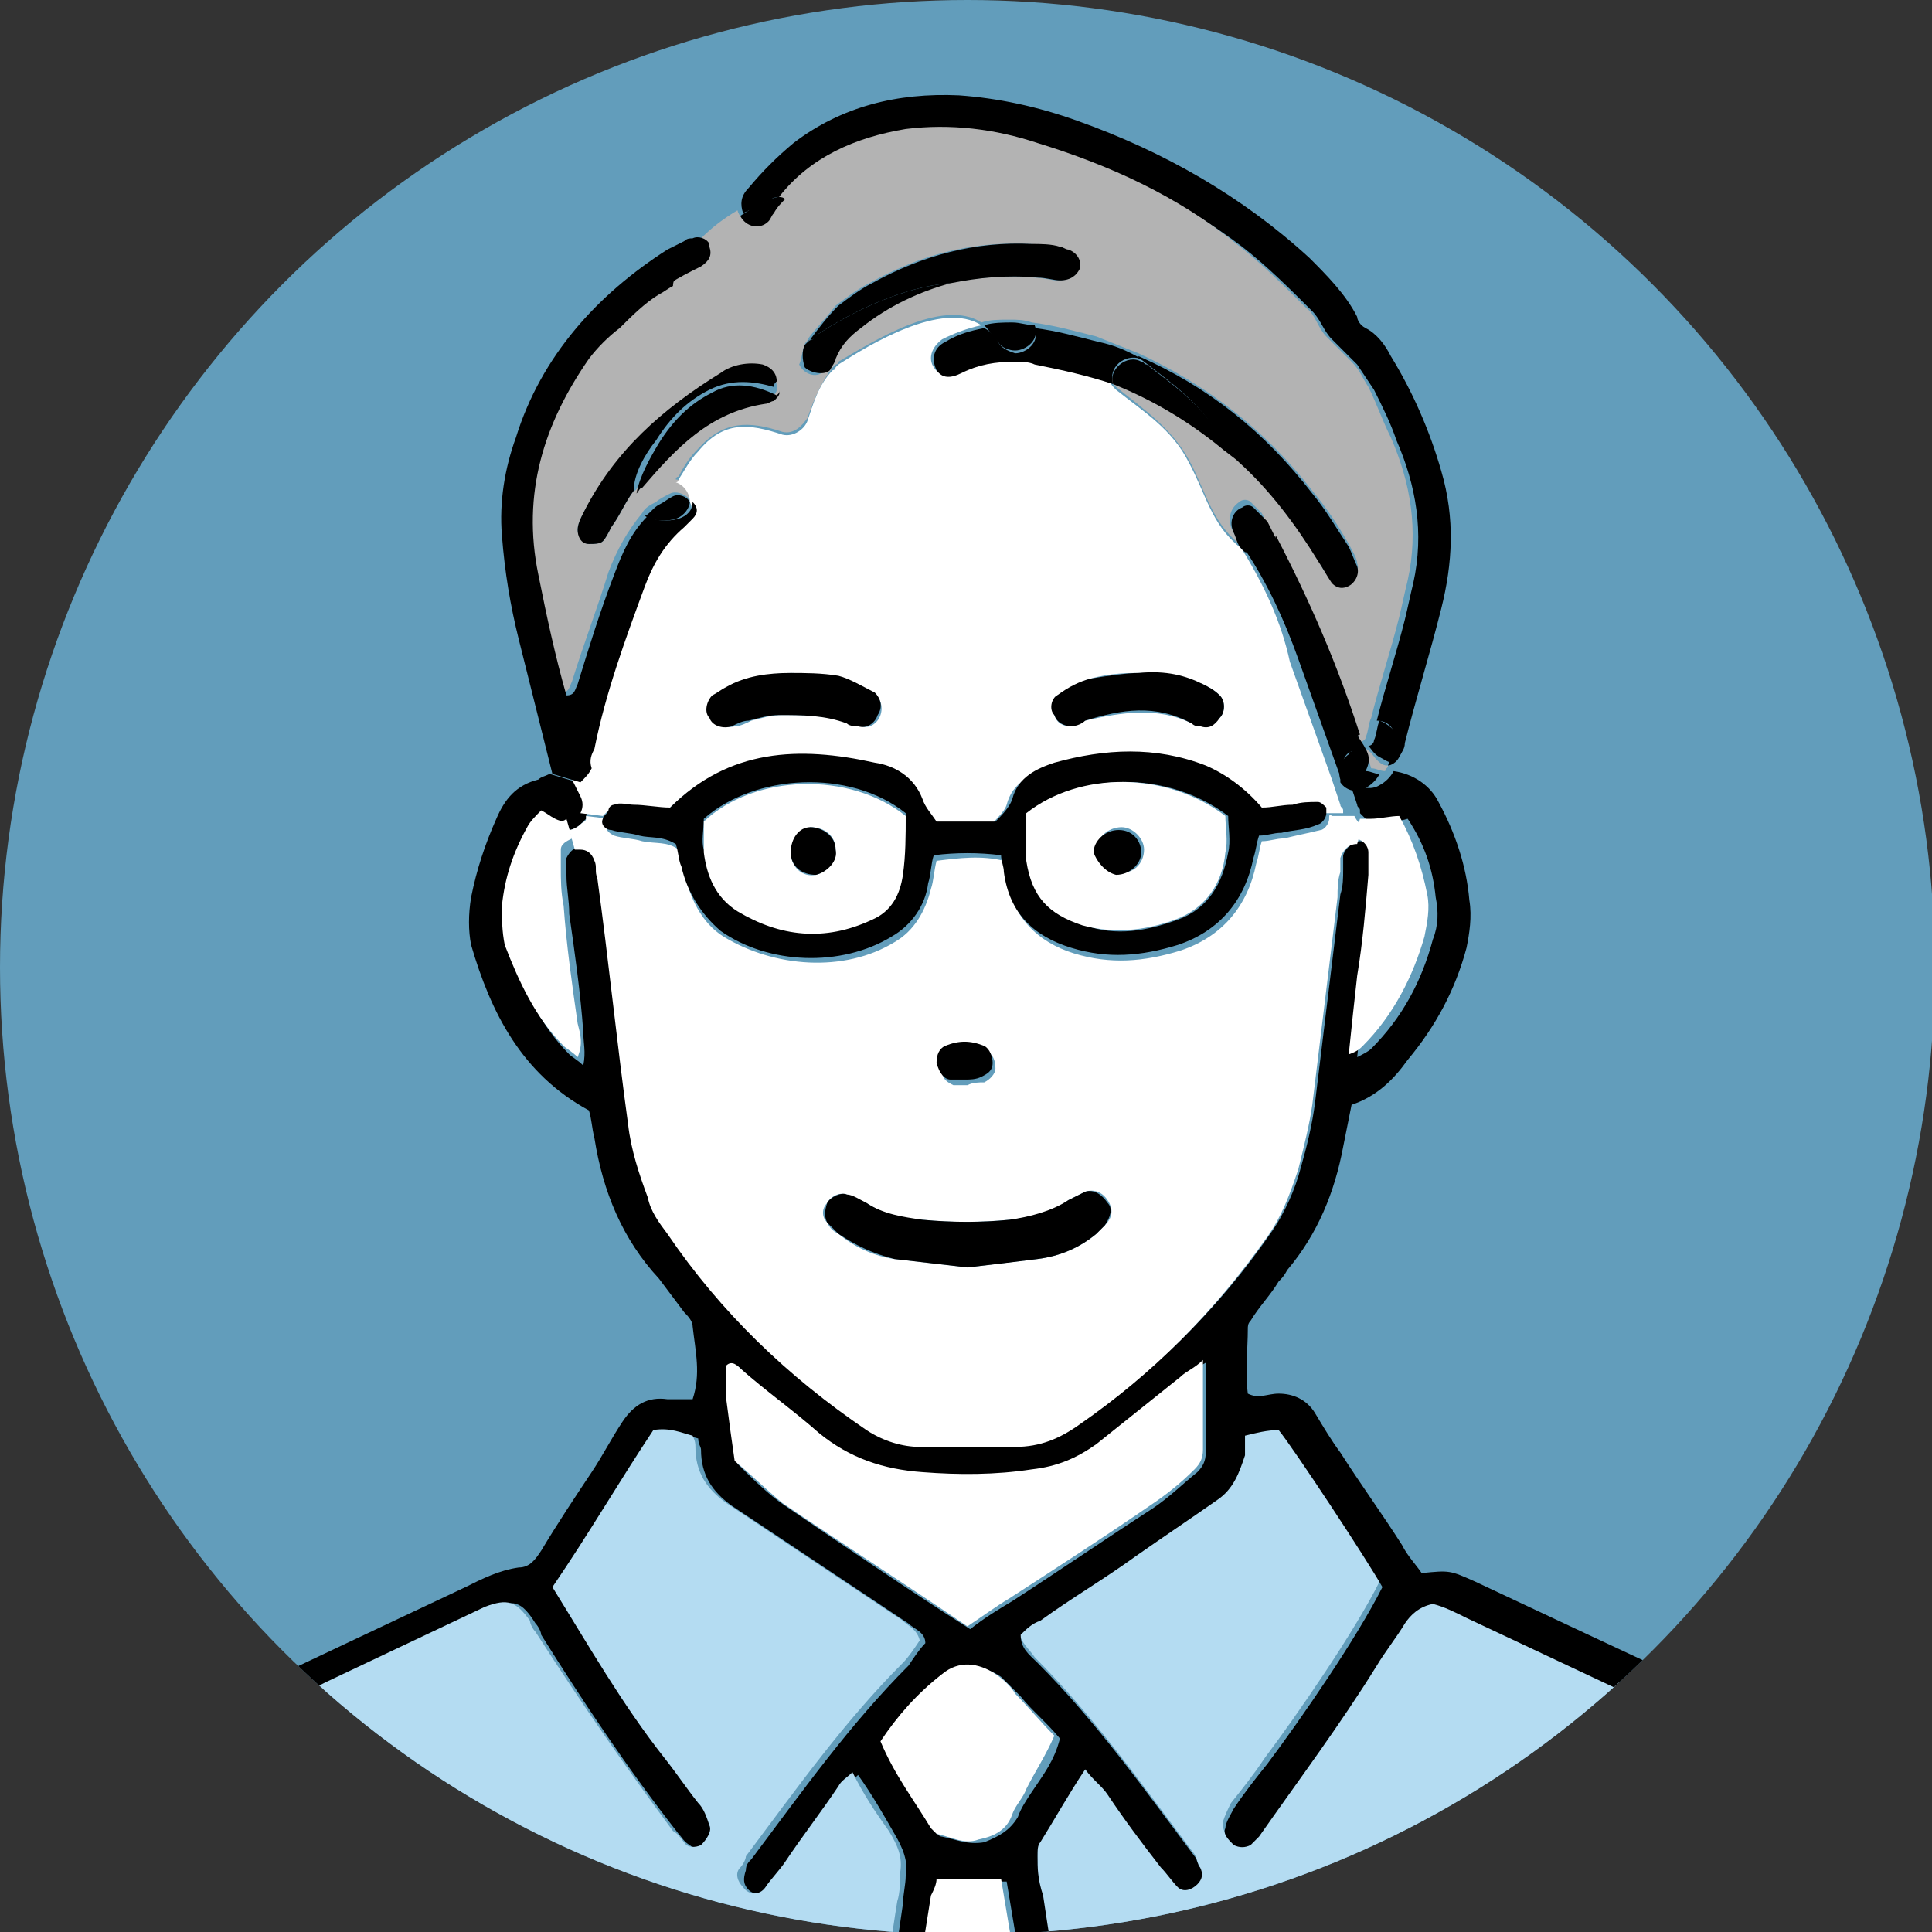 <?xml version="1.0" encoding="utf-8"?>
<!-- Generator: Adobe Illustrator 26.0.2, SVG Export Plug-In . SVG Version: 6.00 Build 0)  -->
<svg version="1.1" id="レイヤー_1" xmlns="http://www.w3.org/2000/svg" xmlns:xlink="http://www.w3.org/1999/xlink" x="0px"
	 y="0px" width="68.9px" height="68.9px" viewBox="0 0 68.9 68.9" style="enable-background:new 0 0 68.9 68.9;"
	 xml:space="preserve">
<rect x="0" y="0" width="68.9" height="68.9" fill="#333333" stroke="none"/>
<style type="text/css">
	.st0{fill-rule:evenodd;clip-rule:evenodd;fill:#629DBB;}
	.st1{clip-path:url(#SVGID_00000002349623203473313160000005612379808540772013_);}
	.st2{fill:#B4DCF2;}
	.st3{fill:#FFFFFF;}
	.st4{fill:#B3B3B3;}
</style>
<g>
	<circle class="st0" cx="34.5" cy="34.5" r="34.5"/>
	<g>
		<defs>
			<circle id="SVGID_1_" cx="34.5" cy="34.5" r="34.5"/>
		</defs>
		<clipPath id="SVGID_00000072251170047440778550000004741502865976705666_">
			<use xlink:href="#SVGID_1_"  style="overflow:visible;"/>
		</clipPath>
		<g style="clip-path:url(#SVGID_00000072251170047440778550000004741502865976705666_);">
			<path class="st2" d="M51,57c-0.5,0.1-0.8,0.3-1,0.7c-0.3,0.5-0.7,1-1,1.5c-1.3,2.1-2.8,4.1-4.2,6.1c-0.1,0.1-0.2,0.2-0.3,0.3
				c-0.2,0.2-0.4,0.2-0.6,0c-0.2-0.1-0.3-0.4-0.3-0.6c0.1-0.3,0.2-0.5,0.3-0.7c0.4-0.5,0.8-1,1.2-1.6c1.2-1.6,3.2-4.5,4.1-6.3
				c-0.5-1-3.1-5-3.7-5.6c-0.4,0.1-0.8,0.2-1.2,0.2c0,0.2,0,0.5,0,0.7c-0.1,0.6-0.4,1.2-1,1.6c-1,0.6-2,1.3-2.9,2
				c-1.1,0.8-2.3,1.5-3.4,2.3c-0.2,0.2-0.5,0.4-0.7,0.5c0.1,0.5,0.4,0.7,0.6,1c2.1,2.1,3.8,4.5,5.6,6.9c0.1,0.1,0.2,0.3,0.2,0.4
				c0.1,0.2,0.1,0.4-0.1,0.6c-0.2,0.2-0.5,0.3-0.7,0.1c-0.2-0.2-0.4-0.4-0.6-0.7c-0.6-0.9-1.2-1.7-1.9-2.6c-0.2-0.3-0.5-0.6-0.8-0.9
				c-0.6,0.9-1.1,1.8-1.6,2.6C37,65.8,37,66.1,37,66.2c0,0.4,0,0.8,0.1,1.1c0.4,2.8,0.9,5.6,1.3,8.3c0.3,1.7,0.5,3.4,0.8,5.1
				c11.6-1.3,21.7-7.3,28.4-16.1c-5.1-2.4-10.2-4.8-15.3-7.2C51.8,57.3,51.3,57.2,51,57z"/>
			<path d="M11.8,60.1c1.9-0.9,3.8-1.8,5.7-2.7c0.8-0.4,1.1-0.3,1.6,0.5c0.1,0.1,0.2,0.3,0.2,0.4c1.5,2.4,3.1,4.8,4.9,7.1
				c0.1,0.1,0.2,0.3,0.4,0.4c0.2,0.2,0.4,0.2,0.6,0.1c0.2-0.1,0.4-0.4,0.3-0.7c-0.1-0.3-0.2-0.6-0.4-0.8c-0.4-0.6-0.8-1.1-1.2-1.6
				c-1.5-1.9-2.7-4-4-6.1c1.2-1.9,2.4-3.8,3.6-5.6c0.5-0.1,1,0.1,1.4,0.2c0,0.2,0.1,0.3,0.1,0.4c0,0.9,0.4,1.5,1.1,2
				c0.3,0.2,0.6,0.4,0.9,0.6c1.8,1.2,3.6,2.4,5.4,3.6c0.2,0.2,0.6,0.3,0.6,0.7c-0.2,0.2-0.4,0.5-0.6,0.8c-2.1,2.1-3.8,4.5-5.6,6.9
				c-0.1,0.1-0.2,0.2-0.2,0.4c-0.1,0.3-0.1,0.5,0.1,0.7c0.2,0.2,0.6,0.2,0.8,0c0.3-0.3,0.5-0.6,0.7-0.9c0.6-0.9,1.3-1.8,1.9-2.7
				c0.1-0.2,0.3-0.3,0.5-0.5c0.5,0.7,0.9,1.4,1.3,2.1c0.3,0.5,0.5,1,0.4,1.5c0,0.3-0.1,0.7-0.1,1c-0.1,0.7-0.2,1.4-0.3,2
				c-0.5,3.7-1.1,7.4-1.6,11.1c0.4,0,0.8,0.1,1.2,0.1c0.3-1.9,0.5-3.9,0.8-5.8c0.4-2.5,0.7-5,1.1-7.6c0-0.2,0.1-0.4,0.2-0.6
				c0.8,0,1.5,0,2.3,0c0.1,0.6,0.2,1.2,0.3,1.8c0.3,2.1,0.6,4.3,1,6.4c0.3,1.9,0.6,3.8,0.9,5.8c0.4,0,0.8-0.1,1.2-0.1
				c-0.2-1.7-0.5-3.4-0.8-5.1c-0.4-2.8-0.9-5.6-1.3-8.3C37,67,37,66.6,37,66.2c0-0.2,0-0.4,0.1-0.5c0.5-0.8,1-1.7,1.6-2.6
				c0.3,0.4,0.6,0.6,0.8,0.9c0.6,0.9,1.2,1.7,1.9,2.6c0.2,0.2,0.4,0.5,0.6,0.7c0.2,0.2,0.5,0.1,0.7-0.1c0.2-0.2,0.2-0.4,0.1-0.6
				c-0.1-0.1-0.1-0.3-0.2-0.4c-1.8-2.4-3.5-4.8-5.6-6.9c-0.3-0.3-0.6-0.5-0.6-1c0.2-0.2,0.4-0.4,0.7-0.5c1.1-0.8,2.3-1.5,3.4-2.3
				c1-0.7,1.9-1.3,2.9-2c0.6-0.4,0.8-1,1-1.6c0-0.2,0-0.4,0-0.7c0.4-0.1,0.8-0.2,1.2-0.2c0.5,0.6,3.2,4.7,3.7,5.6
				c-0.9,1.8-2.9,4.7-4.1,6.3c-0.4,0.5-0.8,1-1.2,1.6c-0.1,0.2-0.3,0.5-0.3,0.7c-0.1,0.2,0.1,0.4,0.3,0.6c0.2,0.1,0.4,0.1,0.6,0
				c0.1-0.1,0.2-0.2,0.3-0.3c1.4-2,2.9-4,4.2-6.1c0.3-0.5,0.7-1,1-1.5c0.2-0.3,0.5-0.6,1-0.7c0.4,0.1,0.8,0.3,1.2,0.5
				c5.1,2.4,10.2,4.8,15.3,7.2c0.3-0.4,0.5-0.7,0.8-1.1c-5.3-2.5-10.5-4.9-15.8-7.4c-0.9-0.4-0.9-0.4-1.9-0.3
				c-0.2-0.3-0.5-0.6-0.7-1c-0.7-1.1-1.5-2.2-2.2-3.3c-0.3-0.4-0.6-0.9-0.9-1.4c-0.3-0.5-0.8-0.7-1.3-0.7c-0.4,0-0.7,0.2-1.1,0
				c-0.1-0.8,0-1.6,0-2.3c0-0.1,0-0.2,0.1-0.3c0.3-0.5,0.7-0.9,1-1.4c0.1-0.1,0.2-0.2,0.3-0.4c1.1-1.3,1.7-2.8,2-4.4
				c0.1-0.5,0.2-1,0.3-1.5c0.9-0.3,1.5-0.9,2-1.6c1-1.2,1.7-2.5,2.1-4c0.1-0.5,0.2-1.1,0.1-1.7c-0.1-1.2-0.5-2.4-1.1-3.5
				c-0.3-0.6-0.9-1-1.6-1.1c0,0,0,0,0,0c-0.1,0.2-0.3,0.4-0.5,0.5c-0.3,0.2-0.8,0.1-0.9-0.2c0,0,0-0.1,0-0.1l-0.2,0.1
				c0.1,0.3,0.2,0.6,0.3,0.9c0,0.1,0.1,0.1,0.1,0.2c0,0,0,0,0,0.1c0.1,0.1,0.2,0.2,0.3,0.3c0.1,0,0.2,0,0.4,0c0.3,0,0.7,0,1-0.1
				c0.6,0.9,0.9,1.8,1,2.8c0.1,0.5,0.1,1-0.1,1.5c-0.4,1.5-1.1,2.8-2.2,3.9c-0.1,0.1-0.3,0.2-0.5,0.3c0.1-1,0.2-1.9,0.3-2.8
				c0.1-1.2,0.3-2.4,0.4-3.6c0-0.3,0-0.5,0-0.8c0-0.3-0.3-0.5-0.6-0.5c-0.2,0-0.5,0.2-0.6,0.5c0,0.1,0,0.3,0,0.5
				c0,0.3,0,0.6-0.1,0.9c-0.3,2.5-0.6,4.9-0.9,7.4c-0.1,0.8-0.3,1.6-0.5,2.3c-0.2,0.8-0.6,1.7-1.1,2.4c-1.8,2.6-4,4.8-6.7,6.7
				c-0.7,0.5-1.5,0.8-2.3,0.8c-1.1,0-2.3,0-3.4,0c-0.7,0-1.3-0.2-1.9-0.6c-2.8-1.9-5.2-4.2-7.1-7c-0.3-0.4-0.5-0.9-0.7-1.3
				c-0.3-0.9-0.6-1.7-0.7-2.6c-0.4-2.9-0.7-5.9-1.1-8.8c0-0.2,0-0.4-0.1-0.6c-0.1-0.2-0.3-0.4-0.5-0.4c-0.1,0-0.1,0-0.2,0
				c-0.2,0.1-0.3,0.2-0.4,0.4c0,0.2,0,0.4,0,0.6c0,0.5,0.1,0.9,0.1,1.4c0.2,1.4,0.4,2.8,0.5,4.2c0,0.4,0.1,0.7,0,1.2
				c-0.2-0.2-0.4-0.3-0.5-0.4c-1-1-1.6-2.3-2.1-3.6c-0.1-0.4-0.2-0.9-0.1-1.4c0-1,0.4-1.9,0.9-2.8c0.1-0.2,0.3-0.4,0.5-0.6
				c0.2,0.1,0.4,0.2,0.5,0.3c0.1,0.1,0.2,0.1,0.3,0.1c0.1,0,0.3-0.1,0.4-0.2c0.1-0.1,0.1-0.1,0.2-0.2c0,0,0-0.1,0-0.1
				c0.1-0.2,0.1-0.4,0-0.6c-0.1-0.2-0.2-0.4-0.3-0.6l-1-0.3c-0.2,0.1-0.3,0.1-0.4,0.2c-0.8,0.2-1.2,0.7-1.5,1.4
				c-0.4,0.9-0.7,1.8-0.9,2.8c-0.1,0.6-0.1,1.2,0,1.7c0.7,2.4,1.8,4.6,4.2,5.9c0.1,0.3,0.1,0.6,0.2,1c0.3,1.9,1,3.6,2.3,5
				c0.3,0.4,0.6,0.8,0.9,1.2c0.1,0.1,0.3,0.3,0.3,0.5c0.1,0.9,0.3,1.7,0,2.6c-0.3,0-0.6,0-0.9,0c-0.7-0.1-1.2,0.2-1.6,0.8
				c-0.4,0.6-0.7,1.2-1.1,1.8c-0.6,0.9-1.2,1.8-1.8,2.8c-0.2,0.3-0.4,0.6-0.8,0.6c-0.7,0.1-1.3,0.4-1.9,0.7
				c-5.3,2.5-10.6,5-15.8,7.5c0.3,0.4,0.5,0.7,0.8,1.1C4.9,63.4,8.3,61.7,11.8,60.1z M36.4,60.5c0.4,0.5,0.9,0.9,1.4,1.5
				c-0.2,0.8-0.6,1.3-1,1.9c-0.2,0.3-0.4,0.6-0.5,0.9c-0.3,0.5-0.7,0.7-1.2,0.9c-0.6,0.1-1-0.1-1.5-0.2c-0.1,0-0.2-0.1-0.2-0.2
				c-0.6-1-1.3-1.9-1.8-3.1c0.6-0.9,1.4-1.7,2.2-2.4c0.6-0.5,1.3-0.4,1.9,0C35.8,59.9,36.1,60.2,36.4,60.5z M26,48.8
				c0.3-0.2,0.4,0,0.5,0.1c0.9,0.8,1.9,1.5,2.8,2.3c1.1,0.9,2.3,1.3,3.7,1.4c1.3,0.1,2.6,0.1,3.9-0.1c0.8-0.1,1.6-0.4,2.3-0.9
				c1-0.8,2-1.6,3-2.4c0.2-0.2,0.4-0.4,0.8-0.6c0,1.2,0,2.2,0,3.2c0,0.3-0.1,0.5-0.3,0.7c-0.5,0.4-1,0.9-1.6,1.3
				c-1.7,1.1-3.3,2.2-5,3.3c-0.5,0.3-1,0.6-1.5,1c-2.2-1.4-4.4-2.9-6.6-4.4c-0.6-0.4-1.2-1-1.7-1.5C26.1,51.4,26,50.7,26,50
				C26,49.6,26,49.1,26,48.8z"/>
			<path d="M27.3,7.2C27.3,7.2,27.3,7.2,27.3,7.2c0.1,0,0.1,0,0.2-0.1c0.2-0.1,0.3-0.1,0.5,0c1.2-1.4,2.7-2.1,4.5-2.4
				c1.6-0.2,3.2,0,4.7,0.5c2.5,0.8,5,2,7.1,3.6c0.9,0.7,1.7,1.5,2.5,2.3c0.3,0.3,0.4,0.7,0.7,1c0.3,0.3,0.6,0.6,0.9,0.9
				c0.2,0.3,0.4,0.6,0.6,0.9c0.3,0.6,0.6,1.2,0.8,1.8c0.7,1.6,1,3.3,0.6,5.1c-0.1,0.4-0.2,0.9-0.3,1.3c-0.3,1.2-0.7,2.4-1,3.6
				c0.4,0,0.7,0.3,0.6,0.7c0,0.3-0.1,0.6-0.2,0.9c0.1,0,0.3-0.1,0.4-0.3c0.1-0.2,0.2-0.3,0.2-0.5c0.4-1.6,0.9-3.2,1.3-4.8
				c0.4-1.6,0.5-3.2,0-4.9c-0.4-1.4-1-2.8-1.8-4.1c-0.2-0.4-0.5-0.8-0.9-1c-0.2-0.1-0.3-0.3-0.3-0.4c-0.4-0.8-1.1-1.5-1.7-2.1
				c-2.4-2.2-5.2-3.8-8.3-4.9c-1.4-0.5-2.8-0.8-4.2-0.9c-2.2-0.1-4.2,0.4-5.9,1.7c-0.6,0.5-1.1,1-1.6,1.6c-0.3,0.3-0.3,0.6-0.2,0.9
				C26.7,7.5,27,7.4,27.3,7.2C27.3,7.2,27.3,7.2,27.3,7.2z"/>
			<path class="st3" d="M48.8,30.4c0,0.3,0,0.5,0,0.8c-0.1,1.2-0.2,2.4-0.4,3.6c-0.1,0.9-0.2,1.8-0.3,2.8c0.3-0.1,0.4-0.2,0.5-0.3
				c1.1-1.1,1.8-2.5,2.2-3.9c0.1-0.5,0.2-1,0.1-1.5c-0.2-1-0.5-1.9-1-2.8c-0.3,0-0.7,0.1-1,0.1c-0.2,0-0.3,0-0.4,0l-0.2,0.7
				C48.5,29.9,48.8,30.1,48.8,30.4z"/>
			<path class="st4" d="M24.9,9.5c-0.4,0.2-0.7,0.4-1.1,0.6c-0.2,0.1-0.3,0.2-0.5,0.3c-0.5,0.4-0.9,0.8-1.4,1.2
				c-0.4,0.4-0.8,0.7-1.1,1.1c-1.6,2.3-2.5,4.9-1.8,7.7c0.3,1.4,0.7,2.9,1,4.3c0.3,0,0.3-0.2,0.4-0.4c0.4-1.3,0.9-2.6,1.3-3.9
				c0.3-0.8,0.7-1.5,1.2-2.1c0.1-0.2,0.3-0.3,0.5-0.4c0.1-0.1,0.3-0.2,0.5-0.3c0.2-0.1,0.5,0,0.7,0.2c0-0.3-0.2-0.7-0.5-0.7
				c0,0,0-0.1,0.1-0.1c0.2-0.4,0.4-0.7,0.7-1c0.9-1,1.8-1,3-0.6c0.4,0.1,0.7-0.2,0.9-0.5c0.2-0.6,0.5-1.3,0.9-1.8
				c0,0,0.1-0.1,0.1-0.1c0,0,0.1,0,0.1-0.1c1.2-0.7,3.7-2.3,5.1-1.4c0.3-0.1,0.6-0.1,1-0.1c0.3,0,0.5,0,0.8,0.1
				c0.8,0.1,1.5,0.3,2.3,0.5c0.5,0.2,1,0.4,1.5,0.6v0c2.4,1.1,4.5,2.7,6.2,4.9c0.5,0.6,0.9,1.2,1.3,1.9c0.1,0.2,0.3,0.5,0.3,0.7
				c0.1,0.2-0.1,0.6-0.3,0.7c-0.2,0.1-0.5,0.1-0.6-0.1c-0.2-0.2-0.4-0.5-0.5-0.8c-0.8-1.3-1.7-2.5-2.8-3.5c-0.2-0.2-0.4-0.4-0.6-0.5
				c-1.2-1-2.6-1.9-4-2.4c0,0.1,0.1,0.2,0.2,0.3c1,0.8,2,1.5,2.6,2.6c0.6,1.1,0.8,2.2,1.8,3c-0.1-0.2-0.2-0.4-0.3-0.6
				c-0.1-0.4,0-0.7,0.3-0.9c0.1-0.1,0.3-0.1,0.4,0c0.1,0.1,0.2,0.2,0.3,0.3c0,0,0.1,0.1,0.1,0.1c0.1,0.2,0.2,0.4,0.3,0.6
				c1.3,2.2,2.2,4.6,3,7.1c0,0,0,0,0,0c0.1,0.2,0.2,0.3,0.2,0.5l0,0c0,0,0,0,0,0c0.1-0.1,0.2-0.1,0.2-0.2c0.1-0.2,0.1-0.5,0.2-0.7
				c0.3-1.2,0.7-2.4,1-3.6c0.1-0.4,0.2-0.9,0.3-1.3c0.4-1.8,0.1-3.5-0.6-5.1c-0.3-0.6-0.5-1.2-0.8-1.8c-0.2-0.3-0.3-0.6-0.6-0.9
				c-0.3-0.3-0.6-0.6-0.9-0.9c-0.3-0.3-0.4-0.8-0.7-1c-0.8-0.8-1.6-1.6-2.5-2.3c-2.1-1.7-4.5-2.8-7.1-3.6c-1.5-0.5-3.1-0.7-4.7-0.5
				c-1.8,0.3-3.4,1-4.5,2.4c-0.1,0.2-0.3,0.4-0.4,0.5c-0.1,0.1-0.1,0.2-0.2,0.3c-0.3,0.3-0.8,0.1-0.9-0.3c0,0,0,0,0,0
				c-0.5,0.3-0.9,0.6-1.3,1c0.1,0.1,0.1,0.1,0.1,0.2C25.3,9.1,25.2,9.4,24.9,9.5z M28.7,12.3c0-0.1,0.1-0.1,0.1-0.2
				c0.3-0.4,0.7-0.8,1-1.2c0.4-0.3,0.8-0.6,1.2-0.8c1.8-1,3.6-1.5,5.7-1.4c0.3,0,0.7,0.1,1,0.1c0.1,0,0.2,0,0.3,0.1
				c0.3,0.1,0.5,0.4,0.4,0.7c-0.1,0.3-0.3,0.4-0.7,0.4c-0.2,0-0.5-0.1-0.8-0.1c-1.1-0.1-2.1,0-3.1,0.2c-1.1,0.3-2.2,0.8-3.2,1.6
				c-0.4,0.3-0.7,0.7-0.9,1.1c0,0.1-0.1,0.2-0.2,0.3c0,0,0,0.1-0.1,0.1c-0.2,0.3-0.7,0.2-0.9-0.2C28.6,12.8,28.6,12.5,28.7,12.3z
				 M27.2,13.2c0.3,0,0.5,0.3,0.5,0.6c0,0,0,0.1,0,0.1c0,0.1-0.1,0.2-0.2,0.3c-0.1,0.1-0.2,0.1-0.3,0.1c-2,0.2-3.2,1.6-4.4,3
				c-0.1,0.1-0.1,0.2-0.2,0.2c-0.3,0.4-0.5,0.9-0.8,1.3c-0.1,0.2-0.2,0.4-0.3,0.5c-0.1,0.1-0.4,0.1-0.5,0.1c-0.2,0-0.4-0.3-0.4-0.5
				c0-0.2,0.1-0.4,0.2-0.6c1.1-2.1,2.8-3.7,4.9-4.8C26.2,13.2,26.7,13.1,27.2,13.2z"/>
			<path d="M49.2,25.7c-0.1,0.2-0.1,0.5-0.2,0.7c0,0.1-0.1,0.2-0.2,0.2c0.1,0.1,0.2,0.3,0.4,0.4c0.2,0.1,0.3,0.2,0.5,0.2
				c0.1-0.3,0.2-0.6,0.2-0.9C49.8,26.1,49.5,25.8,49.2,25.7z"/>
			<path class="st4" d="M49.1,27.1c-0.1-0.1-0.2-0.3-0.4-0.4c0,0,0,0,0,0c0.1,0.2,0.1,0.4,0.2,0.7c0.2,0,0.3,0.1,0.5,0.1
				c0-0.1,0.1-0.1,0.1-0.2C49.4,27.3,49.3,27.3,49.1,27.1z"/>
			<path d="M48.7,26.7L48.7,26.7L48.7,26.7L48.7,26.7L48.7,26.7c-0.1-0.2-0.2-0.3-0.3-0.5c0,0,0,0,0,0c0,0.1,0,0.2-0.1,0.2
				c0,0,0,0,0,0.1c0,0,0,0.1-0.1,0.2c0,0,0,0.1,0,0.1c0,0-0.1,0-0.1,0.1c-0.3,0.2-0.4,0.6-0.3,0.9c0,0,0,0.1,0,0.1
				c0.2,0.3,0.6,0.4,0.9,0.2c0.2-0.1,0.4-0.3,0.5-0.5c-0.2,0-0.3-0.1-0.5-0.1C48.9,27.1,48.8,26.9,48.7,26.7z"/>
			<path d="M48.7,26.7L48.7,26.7L48.7,26.7L48.7,26.7L48.7,26.7C48.7,26.7,48.7,26.7,48.7,26.7C48.7,26.7,48.7,26.7,48.7,26.7
				L48.7,26.7z"/>
			<path d="M40.8,12.9c0.9,0.7,1.9,1.4,2.5,2.4c0.1,0.2,0.2,0.4,0.3,0.7c0.2,0.2,0.4,0.3,0.6,0.5c1.1,1,2,2.2,2.8,3.5
				c0.2,0.3,0.3,0.5,0.5,0.8c0.2,0.2,0.4,0.2,0.6,0.1c0.2-0.1,0.4-0.4,0.3-0.7c-0.1-0.2-0.2-0.5-0.3-0.7c-0.4-0.6-0.8-1.3-1.3-1.9
				c-1.7-2.2-3.7-3.8-6.2-4.9l0,0.1C40.7,12.8,40.8,12.9,40.8,12.9z"/>
			<path class="st3" d="M47.4,29.2c0,0.2-0.2,0.4-0.3,0.4c-0.4,0.1-0.9,0.2-1.3,0.3c-0.3,0-0.5,0.1-0.8,0.1
				c-0.1,0.3-0.1,0.5-0.2,0.8c-0.3,1.5-1.2,2.6-2.7,3.1c-1.3,0.4-2.5,0.5-3.8,0.1c-1.3-0.4-2.2-1.3-2.4-2.7c0-0.2-0.1-0.4-0.1-0.6
				c-0.8-0.2-1.6-0.1-2.4,0c-0.1,0.4-0.1,0.7-0.2,1c-0.2,0.8-0.6,1.5-1.3,1.9c-1.8,1.1-4.3,0.9-6.1-0.2c-0.8-0.5-1.2-1.4-1.4-2.3
				c-0.1-0.3-0.1-0.6-0.2-0.8c-0.4-0.3-0.8-0.2-1.3-0.3c-0.3-0.1-0.7-0.1-1-0.2c-0.2-0.1-0.3-0.2-0.3-0.4c0-0.1,0.1-0.1,0.1-0.2
				c0,0,0,0,0,0l-0.8-0.1c0,0,0,0.1,0,0.1c0,0.1-0.1,0.1-0.2,0.2c-0.1,0.1-0.3,0.2-0.4,0.2l0.2,0.7c0.1,0,0.1,0,0.2,0
				c0.2,0,0.4,0.1,0.5,0.4c0.1,0.2,0,0.4,0.1,0.6c0.4,2.9,0.7,5.9,1.1,8.8c0.1,0.9,0.4,1.8,0.7,2.6c0.1,0.5,0.4,0.9,0.7,1.3
				c1.9,2.8,4.3,5.1,7.1,7c0.6,0.4,1.3,0.6,1.9,0.6c1.1,0,2.3,0,3.4,0c0.9,0,1.6-0.3,2.3-0.8c2.6-1.8,4.8-4,6.7-6.7
				c0.5-0.7,0.8-1.5,1.1-2.4c0.2-0.8,0.4-1.6,0.5-2.3c0.3-2.5,0.6-4.9,0.9-7.4c0-0.3,0-0.6,0.1-0.9c0-0.2,0-0.3,0-0.5
				c0.1-0.3,0.3-0.5,0.6-0.5l0.2-0.7c-0.1,0-0.2-0.1-0.3-0.3l-0.8,0C47.4,29,47.4,29.1,47.4,29.2z M33.8,37.5c0.5-0.2,0.9-0.2,1.4,0
				c0.2,0.1,0.3,0.3,0.3,0.6c0,0.2-0.2,0.4-0.4,0.5c-0.2,0-0.4,0-0.6,0.1c-0.2,0-0.3,0-0.5,0c-0.2-0.1-0.4-0.2-0.4-0.5
				C33.5,37.8,33.6,37.6,33.8,37.5z M39.4,43.7c-0.1,0.1-0.2,0.2-0.3,0.3c-0.6,0.5-1.3,0.8-2.1,0.9c-0.8,0.1-1.7,0.2-2.5,0.3
				c-0.8-0.1-1.7-0.2-2.6-0.3c-0.7-0.1-1.4-0.4-2-0.9c-0.2-0.1-0.3-0.2-0.4-0.4c-0.2-0.2-0.2-0.5,0-0.7c0.1-0.2,0.4-0.4,0.7-0.3
				c0.2,0.1,0.5,0.2,0.7,0.3c0.6,0.4,1.3,0.6,2,0.6c1,0.1,2,0.1,3.1,0c0.8-0.1,1.5-0.2,2.1-0.7c0.2-0.1,0.4-0.2,0.6-0.3
				c0.3-0.1,0.6,0,0.8,0.3C39.7,43.1,39.7,43.4,39.4,43.7z"/>
			<path d="M48.2,26.8C48.2,26.8,48.3,26.7,48.2,26.8c0.1-0.1,0.1-0.1,0.1-0.1c0,0,0.1-0.1,0.1-0.2c0,0,0,0,0-0.1
				c0-0.1,0-0.2,0.1-0.2c-0.8-2.5-1.8-4.8-3-7.1c-0.1,0.5-0.5,0.9-1,0.5c-0.1,0-0.1-0.1-0.2-0.1c0,0.1,0.1,0.1,0.1,0.1
				c0.8,1.2,1.4,2.5,1.9,3.9c0.5,1.4,1,2.8,1.5,4.2l0.2-0.1C47.8,27.3,47.9,26.9,48.2,26.8z"/>
			<path class="st3" d="M44.3,19.6c0,0-0.1-0.1-0.1-0.1l0,0c-1-0.8-1.2-1.9-1.8-3c-0.6-1.2-1.6-1.8-2.6-2.6
				c-0.1-0.1-0.2-0.2-0.2-0.3c-0.9-0.3-1.8-0.6-2.8-0.7c-0.2,0-0.5-0.1-0.7-0.1c-0.6,0-1.3,0.1-1.9,0.4c-0.5,0.2-0.7,0.2-0.9-0.1
				c-0.2-0.3-0.1-0.7,0.3-1c0.4-0.2,0.9-0.4,1.4-0.5c-1.4-0.9-4,0.7-5.1,1.4c0,0-0.1,0.1-0.1,0.1c0,0,0,0.1-0.1,0.1
				c-0.5,0.5-0.7,1.2-0.9,1.8c-0.1,0.3-0.5,0.6-0.9,0.5c-1.2-0.4-2.1-0.5-3,0.6c-0.3,0.3-0.5,0.7-0.7,1c0,0,0,0.1-0.1,0.1
				c0.3,0.1,0.5,0.4,0.5,0.7c0.1,0.2,0.1,0.4,0,0.6c-0.1,0.1-0.2,0.2-0.3,0.3c-0.7,0.5-1.1,1.3-1.4,2.1c-0.7,1.9-1.4,3.8-1.8,5.8
				c0,0.2-0.2,0.4-0.3,0.6c-0.1,0.2-0.2,0.3-0.4,0.5c0.1,0.2,0.2,0.4,0.3,0.6c0.1,0.2,0.1,0.4,0,0.6l0.8,0.1
				c0.1-0.1,0.1-0.1,0.2-0.2c0.2-0.1,0.4,0,0.7,0c0.5,0,0.9,0.1,1.3,0.1c2.1-2.2,4.7-2.2,7.3-1.6c0.7,0.2,1.4,0.5,1.7,1.3
				c0.1,0.3,0.3,0.5,0.5,0.8c0.7,0,1.4,0,2.1,0c0.2-0.3,0.5-0.5,0.6-0.8c0.2-0.8,0.9-1.1,1.5-1.3c1.8-0.5,3.6-0.6,5.4,0.1
				c0.8,0.3,1.5,0.7,2,1.5c0.4,0,0.7-0.1,1.1-0.1c0.3,0,0.6-0.1,0.9-0.1c0.1,0,0.3,0.1,0.3,0.2c0,0,0,0,0,0l0.8,0c0,0,0,0,0-0.1
				c0-0.1-0.1-0.1-0.1-0.2c-0.1-0.3-0.2-0.6-0.3-0.9c-0.5-1.4-1-2.8-1.5-4.2C45.7,22.2,45.1,20.9,44.3,19.6z M31.4,25.5
				c-0.1,0.3-0.4,0.5-0.7,0.4c-0.1,0-0.3-0.1-0.4-0.1c-0.8-0.3-1.6-0.3-2.4-0.3c-0.4,0-0.7,0.1-1.1,0.2c-0.2,0.1-0.4,0.2-0.6,0.2
				c-0.3,0.1-0.6-0.1-0.8-0.3c-0.1-0.3-0.1-0.6,0.1-0.8c0.1-0.1,0.3-0.2,0.5-0.3c0.7-0.3,1.4-0.5,2.3-0.5c0.5,0.1,1.1,0.1,1.6,0.2
				c0.5,0.1,0.9,0.3,1.3,0.6C31.4,24.9,31.5,25.2,31.4,25.5z M43.5,25.6c-0.2,0.2-0.4,0.3-0.7,0.3c-0.1,0-0.2-0.1-0.3-0.1
				c-1.2-0.6-2.5-0.4-3.8-0.1c-0.2,0.1-0.4,0.1-0.5,0.2c-0.3,0-0.5-0.1-0.6-0.4c-0.1-0.2-0.1-0.6,0.1-0.7c0.4-0.2,0.8-0.5,1.2-0.6
				c0.7-0.2,1.4-0.2,1.7-0.2c1,0,1.7,0.2,2.3,0.4c0.2,0.1,0.4,0.2,0.6,0.4C43.7,25,43.7,25.4,43.5,25.6z"/>
			<path d="M21.5,29.2c-0.1,0.2,0.1,0.4,0.3,0.4c0.3,0.1,0.7,0.1,1,0.2c0.4,0.1,0.8,0,1.3,0.3c0.1,0.3,0.1,0.6,0.2,0.8
				c0.2,0.9,0.7,1.7,1.4,2.3c1.7,1.2,4.3,1.3,6.1,0.2c0.7-0.4,1.2-1.1,1.3-1.9c0.1-0.3,0.1-0.7,0.2-1c0.8-0.1,1.6-0.1,2.4,0
				c0,0.2,0.1,0.4,0.1,0.6c0.2,1.5,1.1,2.3,2.4,2.7c1.3,0.4,2.5,0.3,3.8-0.1c1.5-0.5,2.4-1.6,2.7-3.1c0.1-0.3,0.1-0.5,0.2-0.8
				c0.3,0,0.5-0.1,0.8-0.1c0.4-0.1,0.9-0.1,1.3-0.3c0.1,0,0.3-0.2,0.3-0.4c0-0.1,0-0.1,0-0.2c0,0,0,0,0,0c-0.1-0.1-0.2-0.2-0.3-0.2
				c-0.3,0-0.6,0-0.9,0.1c-0.4,0-0.7,0.1-1.1,0.1c-0.6-0.7-1.3-1.2-2-1.5c-1.8-0.7-3.6-0.6-5.4-0.1c-0.6,0.2-1.3,0.5-1.5,1.3
				c-0.1,0.3-0.4,0.6-0.6,0.8c-0.7,0-1.3,0-2.1,0c-0.2-0.3-0.4-0.5-0.5-0.8c-0.3-0.8-1-1.2-1.7-1.3c-2.7-0.6-5.2-0.5-7.3,1.6
				c-0.4,0-0.9-0.1-1.3-0.1c-0.2,0-0.5-0.1-0.7,0c-0.1,0-0.2,0.1-0.2,0.2c0,0,0,0,0,0C21.6,29.1,21.5,29.1,21.5,29.2z M36.7,29
				c1.9-1.5,5-1.5,7.1,0.1c0,0.4,0.1,0.9,0,1.3c-0.2,1.1-0.7,2-1.8,2.4c-1.1,0.4-2.2,0.6-3.3,0.2c-1.3-0.4-1.8-1-1.9-2.4
				C36.7,30.1,36.7,29.6,36.7,29z M25.1,29.2c1.8-1.6,5.2-1.8,7.2-0.2c0,0.7-0.1,1.4-0.1,2.1c-0.1,0.7-0.5,1.3-1.1,1.6
				c-1.6,0.8-3.3,0.7-4.8-0.3c-0.7-0.5-1.1-1.3-1.2-2.1C25,30,25.1,29.6,25.1,29.2z"/>
			<path d="M45,18.4c-0.1-0.1-0.2-0.2-0.3-0.3c-0.1-0.1-0.3-0.1-0.4,0c-0.3,0.1-0.5,0.5-0.3,0.9c0.1,0.2,0.1,0.4,0.3,0.6l0,0
				c0.1,0.1,0.1,0.1,0.2,0.1c0.5,0.3,1-0.1,1-0.5c-0.1-0.2-0.2-0.4-0.3-0.6C45.1,18.5,45,18.4,45,18.4z"/>
			<path d="M45,18.4c-0.1-0.1-0.2-0.2-0.3-0.3C44.8,18.2,44.9,18.3,45,18.4z"/>
			<path class="st3" d="M38.6,33c1.1,0.3,2.2,0.2,3.3-0.2c1.1-0.4,1.7-1.3,1.8-2.4c0.1-0.4,0-0.9,0-1.3c-2.1-1.6-5.2-1.6-7.1-0.1
				c0,0.6,0,1.1,0,1.7C36.8,32,37.4,32.6,38.6,33z M40,29.5c0.4,0,0.8,0.4,0.8,0.8c0,0.5-0.4,0.9-0.9,0.8c-0.4,0-0.8-0.4-0.8-0.8
				C39.1,29.9,39.5,29.5,40,29.5z"/>
			<path d="M42.9,24.4c-0.6-0.3-1.3-0.5-2.3-0.4c-0.4,0-1.1,0.1-1.7,0.2c-0.4,0.1-0.8,0.3-1.2,0.6c-0.2,0.1-0.3,0.5-0.1,0.7
				c0.1,0.3,0.4,0.4,0.6,0.4c0.2,0,0.4-0.1,0.5-0.2c1.3-0.4,2.5-0.6,3.8,0.1c0.1,0.1,0.2,0.1,0.3,0.1c0.3,0.1,0.5,0,0.7-0.3
				c0.2-0.2,0.2-0.6,0-0.8C43.3,24.6,43.1,24.5,42.9,24.4z"/>
			<path d="M43.4,15.4c-0.6-1-1.6-1.7-2.5-2.4c-0.1,0-0.1-0.1-0.2-0.1c-0.5-0.3-1.2,0.3-1,0.8c1.5,0.6,2.8,1.4,4,2.4
				C43.6,15.8,43.5,15.6,43.4,15.4z"/>
			<path class="st3" d="M26.2,52.1c0.6,0.5,1.1,1,1.7,1.5c2.2,1.5,4.4,2.9,6.6,4.4c0.6-0.4,1-0.7,1.5-1c1.7-1.1,3.4-2.2,5-3.3
				c0.6-0.4,1.1-0.8,1.6-1.3c0.2-0.2,0.3-0.4,0.3-0.7c0-1,0-2,0-3.2c-0.3,0.3-0.6,0.4-0.8,0.6c-1,0.8-2,1.6-3,2.4
				c-0.7,0.5-1.4,0.8-2.3,0.9c-1.3,0.2-2.6,0.2-3.9,0.1c-1.4-0.1-2.6-0.5-3.7-1.4c-0.9-0.8-1.9-1.5-2.8-2.3
				c-0.1-0.1-0.3-0.3-0.5-0.1c0,0.4,0,0.8,0,1.2C26,50.7,26.1,51.4,26.2,52.1z"/>
			<path d="M39.8,31.2c0.5,0,0.9-0.4,0.9-0.8c0-0.4-0.3-0.8-0.8-0.8c-0.5,0-0.9,0.4-0.9,0.8C39.1,30.7,39.4,31.1,39.8,31.2z"/>
			<path d="M40.7,12.8L40.7,12.8L40.7,12.8c-0.5-0.3-1-0.5-1.5-0.6c-0.8-0.2-1.5-0.4-2.3-0.5c0.2,0.5-0.3,0.9-0.7,0.9l0,0.3
				c0.2,0,0.5,0,0.7,0.1c1,0.2,1.9,0.4,2.8,0.7C39.5,13.1,40.1,12.6,40.7,12.8z"/>
			<path class="st3" d="M37.9,81c-0.3-1.9-0.6-3.8-0.9-5.8c-0.4-2.1-0.6-4.3-1-6.4c-0.1-0.6-0.2-1.2-0.3-1.8c-0.8,0-1.5,0-2.3,0
				c0,0.2-0.1,0.4-0.2,0.6c-0.4,2.5-0.8,5-1.1,7.6c-0.3,1.9-0.6,3.9-0.8,5.8c1,0.1,2,0.1,3,0.1C35.6,81.1,36.7,81,37.9,81z"/>
			<path d="M38.7,42.5c-0.2,0.1-0.4,0.2-0.6,0.3c-0.6,0.4-1.4,0.6-2.1,0.7c-1,0.1-2,0.1-3.1,0c-0.7-0.1-1.4-0.2-2-0.6
				c-0.2-0.1-0.5-0.3-0.7-0.3c-0.2-0.1-0.6,0.1-0.7,0.3c-0.1,0.3-0.1,0.5,0,0.7c0.1,0.1,0.3,0.3,0.4,0.4c0.6,0.4,1.2,0.7,2,0.9
				c0.9,0.1,1.7,0.2,2.6,0.3c0.9-0.1,1.7-0.2,2.5-0.3c0.8-0.1,1.5-0.4,2.1-0.9c0.1-0.1,0.2-0.2,0.3-0.3c0.2-0.3,0.3-0.6,0.1-0.8
				C39.3,42.6,39,42.4,38.7,42.5z"/>
			<path d="M29,12.1c0.1-0.1,0.1-0.1,0.2-0.2c1.2-0.8,3.1-1.7,4.7-1.8c1-0.2,2-0.3,3.1-0.2c0.3,0,0.6,0.1,0.8,0.1
				c0.4,0,0.6-0.2,0.7-0.4c0.1-0.3-0.1-0.6-0.4-0.7c-0.1,0-0.2-0.1-0.3-0.1c-0.3-0.1-0.7-0.1-1-0.1c-2-0.1-3.9,0.4-5.7,1.4
				c-0.4,0.2-0.8,0.5-1.2,0.8c-0.4,0.4-0.7,0.8-1,1.2c-0.1,0.1-0.1,0.1-0.1,0.2c0,0,0,0,0,0C28.8,12.1,28.9,12.1,29,12.1z"/>
			<path class="st3" d="M35.5,59.7c-0.6-0.4-1.3-0.5-1.9,0c-0.9,0.7-1.6,1.5-2.2,2.4c0.5,1.2,1.2,2.1,1.8,3.1
				c0.1,0.1,0.2,0.2,0.2,0.2c0.5,0.1,1,0.4,1.5,0.2c0.5-0.1,1-0.3,1.2-0.9c0.1-0.3,0.4-0.6,0.5-0.9c0.3-0.6,0.7-1.2,1-1.9
				c-0.5-0.5-0.9-1-1.4-1.5C36.1,60.2,35.8,59.9,35.5,59.7z"/>
			<path d="M35.6,12.2c0.1,0.2,0.4,0.3,0.6,0.3c0.4,0,0.9-0.4,0.7-0.9c-0.3,0-0.5-0.1-0.8-0.1c-0.3,0-0.7,0-1,0.1
				C35.3,11.8,35.4,12,35.6,12.2z"/>
			<path d="M35.6,12.2c-0.1-0.2-0.3-0.4-0.5-0.5c-0.5,0.1-0.9,0.2-1.4,0.5c-0.4,0.2-0.5,0.6-0.3,1c0.2,0.3,0.5,0.3,0.9,0.1
				c0.6-0.3,1.2-0.4,1.9-0.4l0-0.3C35.9,12.5,35.7,12.4,35.6,12.2z"/>
			<path d="M33.9,38.5c0.1,0,0.3,0,0.5,0c0.2,0,0.4,0,0.6-0.1c0.2-0.1,0.4-0.2,0.4-0.5c0-0.2-0.1-0.5-0.3-0.6
				c-0.5-0.2-0.9-0.2-1.4,0c-0.2,0.1-0.3,0.3-0.3,0.6C33.5,38.3,33.7,38.5,33.9,38.5z"/>
			<path class="st2" d="M32,67.8c0.1-0.3,0.1-0.7,0.1-1c0.1-0.6-0.1-1-0.4-1.5c-0.5-0.7-0.9-1.3-1.3-2.1c-0.2,0.2-0.4,0.3-0.5,0.5
				c-0.6,0.9-1.3,1.8-1.9,2.7c-0.2,0.3-0.5,0.6-0.7,0.9c-0.2,0.3-0.6,0.3-0.8,0c-0.2-0.2-0.3-0.5-0.1-0.7c0.1-0.1,0.2-0.3,0.2-0.4
				c1.8-2.4,3.5-4.8,5.6-6.9c0.2-0.2,0.4-0.5,0.6-0.8c-0.1-0.4-0.4-0.5-0.6-0.7c-1.8-1.2-3.6-2.4-5.4-3.6c-0.3-0.2-0.6-0.4-0.9-0.6
				c-0.7-0.5-1.1-1.1-1.1-2c0-0.1,0-0.2-0.1-0.4c-0.4-0.1-0.8-0.3-1.4-0.2c-1.2,1.8-2.3,3.7-3.6,5.6c1.3,2.1,2.5,4.2,4,6.1
				c0.4,0.5,0.8,1.1,1.2,1.6c0.2,0.2,0.3,0.5,0.4,0.8c0.1,0.2-0.1,0.5-0.3,0.7c-0.2,0.1-0.5,0.1-0.6-0.1c-0.1-0.1-0.2-0.3-0.4-0.4
				c-1.7-2.3-3.3-4.6-4.9-7.1c-0.1-0.1-0.2-0.3-0.2-0.4c-0.5-0.7-0.8-0.8-1.6-0.5c-1.9,0.9-3.8,1.8-5.7,2.7
				C8.3,61.7,4.9,63.4,1.5,65c6.8,8.7,17,14.7,28.6,15.9c0.5-3.7,1.1-7.4,1.6-11.1C31.8,69.1,31.9,68.4,32,67.8z"/>
			<path d="M29.6,13.2C29.6,13.2,29.6,13.1,29.6,13.2c0.1-0.2,0.2-0.3,0.2-0.4c0.2-0.5,0.5-0.8,0.9-1.1c1-0.8,2.1-1.3,3.2-1.6
				c-1.6,0.1-3.5,1-4.7,1.8c-0.1,0.1-0.2,0.1-0.2,0.2c-0.1,0-0.2,0.1-0.3,0.2c0,0,0,0,0,0c-0.1,0.2-0.1,0.5,0,0.8
				C28.9,13.3,29.4,13.4,29.6,13.2z"/>
			<path class="st3" d="M26.3,32.5c1.5,0.9,3.1,1.1,4.8,0.3c0.7-0.3,1-0.9,1.1-1.6c0.1-0.7,0.1-1.4,0.1-2.1c-2-1.6-5.4-1.5-7.2,0.2
				c0,0.4,0,0.7,0,1.1C25.2,31.2,25.5,32,26.3,32.5z M28.9,29.5c0.5,0,0.9,0.3,0.9,0.8c0,0.4-0.3,0.8-0.7,0.9
				c-0.5,0.1-0.9-0.3-0.9-0.8C28.2,30,28.5,29.6,28.9,29.5z"/>
			<path d="M31.2,24.7c-0.4-0.2-0.9-0.5-1.3-0.6C29.3,24,28.7,24,28.2,24c-0.8,0-1.6,0.1-2.3,0.5c-0.2,0.1-0.3,0.2-0.5,0.3
				c-0.2,0.2-0.3,0.6-0.1,0.8c0.1,0.3,0.5,0.4,0.8,0.3c0.2-0.1,0.4-0.2,0.6-0.2c0.4-0.1,0.7-0.2,1.1-0.2c0.8,0,1.6,0,2.4,0.3
				c0.1,0.1,0.3,0.1,0.4,0.1c0.3,0.1,0.6-0.1,0.7-0.4C31.5,25.2,31.4,24.9,31.2,24.7z"/>
			<path d="M29.1,31.2c0.4-0.1,0.8-0.5,0.7-0.9c0-0.5-0.5-0.8-0.9-0.8c-0.4,0-0.7,0.4-0.7,0.9C28.2,30.9,28.6,31.2,29.1,31.2z"/>
			<path d="M27.4,7.9c0.1-0.1,0.1-0.2,0.2-0.3c0.1-0.2,0.3-0.4,0.4-0.5c-0.1-0.1-0.3-0.1-0.5,0c-0.1,0-0.1,0.1-0.2,0.1c0,0,0,0,0,0
				c0,0,0,0,0,0c-0.3,0.1-0.6,0.3-0.9,0.5c0,0,0,0,0,0C26.6,8.1,27.1,8.2,27.4,7.9z"/>
			<path d="M25.4,14c-0.8,0.4-1.4,1-1.9,1.8c-0.3,0.5-0.7,1.2-0.8,1.8c0.1-0.1,0.1-0.2,0.2-0.2c1.2-1.4,2.4-2.7,4.4-3
				c0.1,0,0.2-0.1,0.3-0.1c0.1-0.1,0.2-0.2,0.2-0.3c0,0,0-0.1,0-0.1c0,0.1,0,0.1-0.1,0.2C26.9,13.7,26.1,13.6,25.4,14z"/>
			<path d="M20.8,18.3c-0.1,0.2-0.2,0.4-0.2,0.6c0,0.2,0.1,0.5,0.4,0.5c0.2,0,0.4,0,0.5-0.1c0.1-0.1,0.2-0.3,0.3-0.5
				c0.3-0.4,0.5-0.9,0.8-1.3c0-0.6,0.4-1.3,0.8-1.8c0.5-0.8,1.1-1.4,1.9-1.8c0.8-0.4,1.6-0.3,2.3-0.1c0-0.1,0-0.1,0.1-0.2
				c0-0.3-0.2-0.5-0.5-0.6c-0.5-0.1-1.1,0-1.5,0.3C23.6,14.6,21.9,16.1,20.8,18.3z"/>
			<path d="M23.9,10.1c0.3-0.2,0.7-0.4,1.1-0.6c0.3-0.2,0.4-0.4,0.3-0.7c0-0.1-0.1-0.2-0.1-0.2c-0.4,0.3-0.7,0.7-1.1,1
				C23.9,9.8,23.9,10,23.9,10.1z"/>
			<path d="M21.2,26.7c0.4-2,1.1-3.9,1.8-5.8c0.3-0.8,0.7-1.5,1.4-2.1c0.1-0.1,0.2-0.2,0.3-0.3c0.2-0.2,0.2-0.4,0-0.6
				c0,0.3-0.2,0.5-0.5,0.6c-0.4,0.1-0.8,0.1-1.1-0.1c-0.6,0.6-0.9,1.3-1.2,2.1c-0.5,1.3-0.9,2.6-1.3,3.9c-0.1,0.2-0.1,0.4-0.4,0.4
				c-0.4-1.4-0.7-2.8-1-4.3c-0.6-2.9,0.2-5.4,1.8-7.7c0.3-0.4,0.7-0.8,1.1-1.1c0.4-0.4,0.9-0.9,1.4-1.2c0.2-0.1,0.3-0.2,0.5-0.3
				c0-0.2,0.1-0.3,0.2-0.5c0.4-0.4,0.7-0.7,1.1-1c-0.1-0.2-0.4-0.3-0.6-0.2c-0.1,0-0.2,0-0.3,0.1c-0.2,0.1-0.4,0.2-0.6,0.3
				c-2.5,1.6-4.5,3.8-5.4,6.7c-0.4,1.1-0.6,2.3-0.5,3.5c0.1,1.3,0.3,2.5,0.6,3.7c0.4,1.6,0.8,3.2,1.2,4.8l1,0.3
				c0.2-0.2,0.3-0.3,0.4-0.5C21,27.1,21.1,26.9,21.2,26.7z"/>
			<path d="M24,17.7c-0.2,0.1-0.3,0.2-0.5,0.3c-0.2,0.1-0.3,0.3-0.5,0.4c0.3,0.2,0.8,0.2,1.1,0.1c0.3-0.1,0.5-0.4,0.5-0.6
				C24.5,17.7,24.2,17.6,24,17.7z"/>
			<path class="st3" d="M19.8,29.2c-0.2-0.1-0.3-0.2-0.5-0.3c-0.2,0.2-0.4,0.4-0.5,0.6c-0.5,0.9-0.8,1.8-0.9,2.8
				c0,0.5,0,0.9,0.1,1.4c0.5,1.3,1.1,2.6,2.1,3.6c0.1,0.1,0.3,0.2,0.5,0.4c0.2-0.5,0.1-0.8,0-1.2c-0.2-1.4-0.4-2.8-0.5-4.2
				c-0.1-0.5-0.1-0.9-0.1-1.4c0-0.2,0-0.4,0-0.6c0-0.2,0.2-0.3,0.4-0.4l-0.2-0.7C20.1,29.3,20,29.3,19.8,29.2z"/>
		</g>
	</g>
</g>
</svg>
